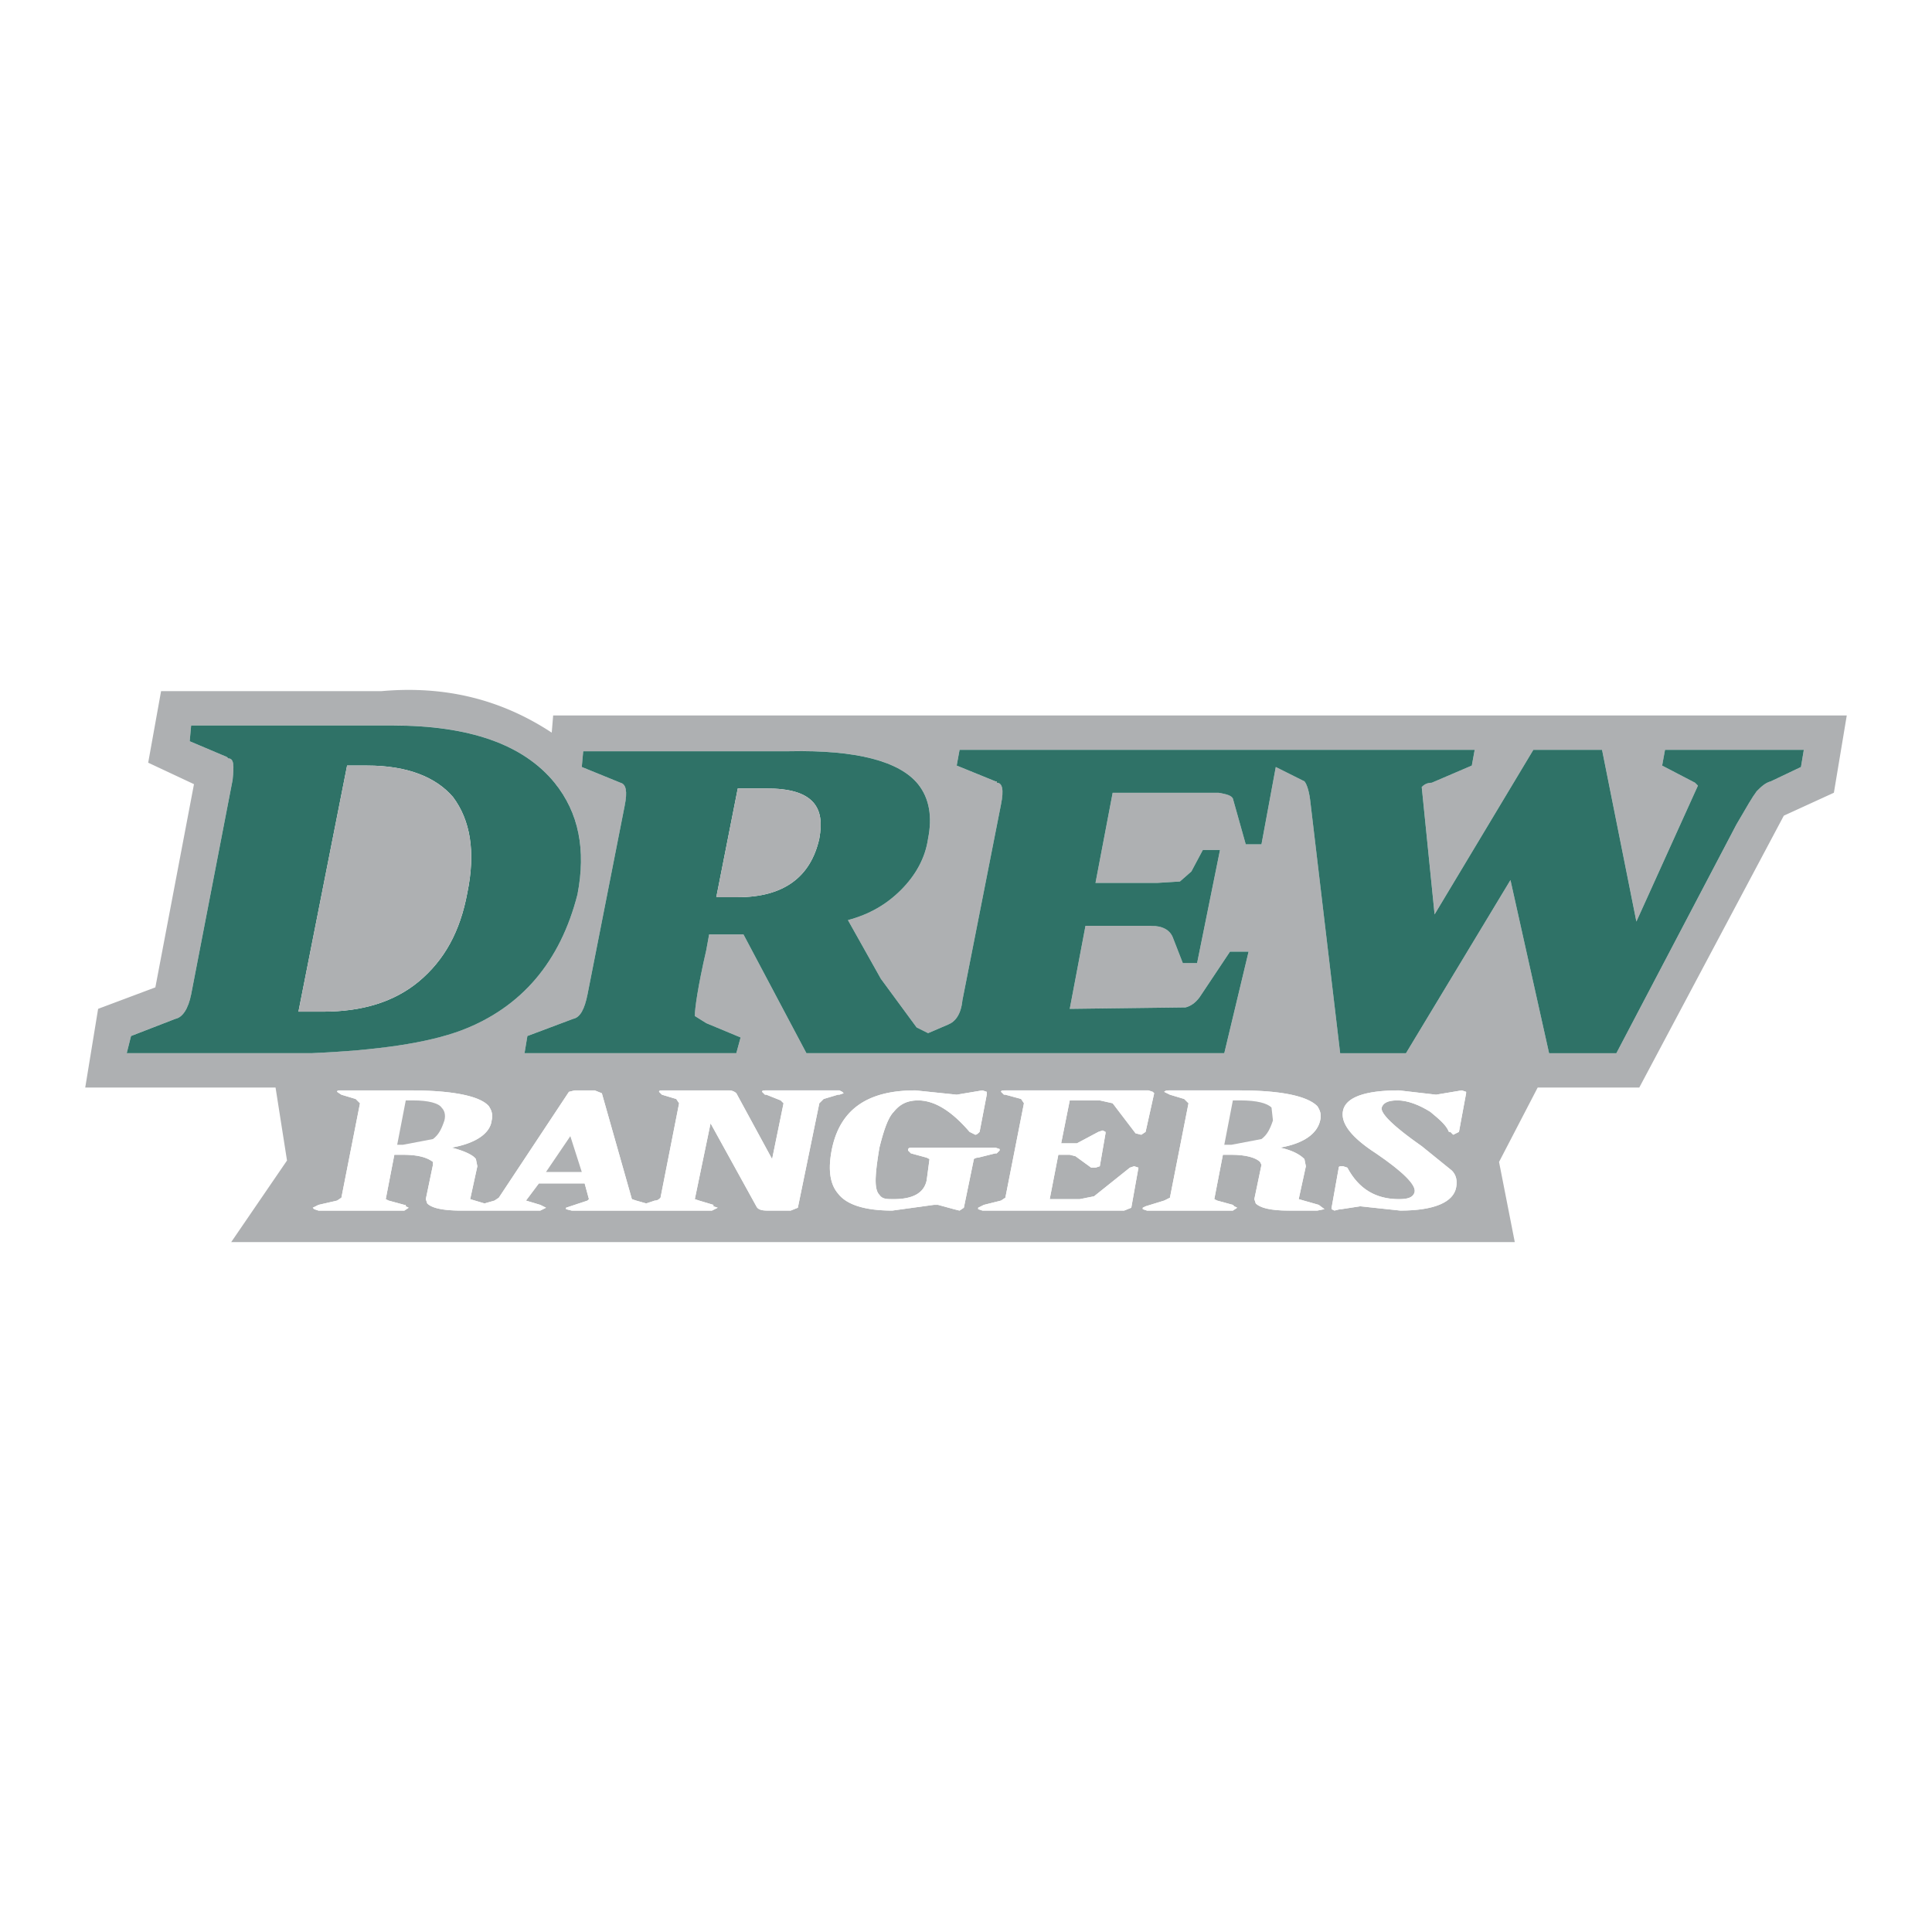 <svg xmlns="http://www.w3.org/2000/svg" width="2500" height="2500" viewBox="0 0 192.756 192.756"><g fill-rule="evenodd" clip-rule="evenodd"><path fill="#fff" d="M0 0h192.756v192.756H0V0z"/><path d="M182.967 79.092l1.285-7.709H55.189l-.143 1.712c-4.998-3.284-10.565-4.711-16.99-4.14H16.07l-1.285 7.139 4.569 2.142L15.5 98.51l-5.711 2.142-1.285 7.852h18.988l1.143 7.281-5.567 8.138H151.13l-1.57-7.996 3.855-7.423h10.137l14.42-27.125 4.995-2.287zm-83.52-1v-.142h-.143l-3.855-1.57.286-1.571h51.397l-.287 1.571-3.996 1.712c-.572 0-.855.286-1 .43l1.283 12.706 9.852-16.418h6.855l3.426 17.132 6.139-13.563-.285-.286-3.285-1.712.287-1.571h13.848l-.285 1.713-3 1.428c-.57.142-.998.572-1.426 1-.428.57-1 1.569-2 3.283l-11.99 22.843h-6.713l-3.854-17.274-10.424 17.274h-6.566l-2.996-25.271c-.143-1.142-.43-1.713-.572-1.855l-2.855-1.428-1.428 7.71h-1.57l-1.285-4.569c-.143-.285-.572-.428-1.428-.571h-10.564l-1.713 8.994h6.139l2.285-.142 1.141-1 1.143-2.142h1.713l-2.283 11.279h-1.428l-1-2.569c-.285-.714-1-1.144-2.141-1.144h-6.568l-1.57 8.282 11.564-.145c.57-.142 1.143-.569 1.57-1.283l2.855-4.283h1.855l-2.426 10.136h-41.69l-6.282-11.85h-3.426l-.286 1.57c-.856 3.713-1.142 5.854-1.142 6.567l1.142.715 3.426 1.428-.428 1.569H52.334l.285-1.714 4.569-1.713c.714-.143 1.142-.998 1.428-2.426l3.712-18.846c.285-1.427.143-2.141-.429-2.285l-3.854-1.57.143-1.57h20.559c6.709-.144 10.993.998 12.849 3.284 1.142 1.427 1.428 3.283.999 5.425-.285 1.999-1.285 3.711-2.712 5.139s-3.141 2.428-5.283 2.999l3.284 5.854 3.569 4.854 1.142.57 1.999-.856c.714-.286 1.285-.999 1.428-2.427l3.854-19.56c.286-1.426.144-2.141-.429-2.141zm-80.521-4.139l.143-1.571h20.13c7.566 0 12.992 1.857 16.132 5.71 2.428 2.999 3.141 6.71 2.285 11.137-1.713 6.709-5.568 11.277-11.565 13.562-3.426 1.284-8.423 1.998-14.99 2.284H12.644l.429-1.714 4.425-1.713c.714-.143 1.285-.998 1.571-2.426l4.14-21.416c.143-1.428.143-2.142-.428-2.142l-.143-.143-3.712-1.568zm64.817 34.835l.285.144.143.142-.428.144H83.6l-1.428.429-.429.428-2.142 10.422-.714.285h-2.284c-.713 0-1-.142-1.142-.428l-4.568-8.28-1.571 7.566.428.143 1.428.428v.144l.429.143-.572.285h-13.99l-.571-.142v-.144l.428-.143 1.714-.571.143-.143-.428-1.571h-4.568l-1.286 1.714 1.428.428.572.286-.572.285h-7.853c-1.998 0-2.998-.285-3.426-.713l-.143-.429.714-3.427v-.286c-.571-.428-1.428-.714-2.998-.714h-.856l-.857 4.427.286.143 1.57.428h.143v.144l.287.143-.429.285h-8.566l-.428-.142-.143-.144.571-.286 1.856-.428.428-.286 1.856-9.422-.429-.428-1.428-.429-.428-.285c0-.144.143-.144.428-.144h6.854c4.283 0 6.996.571 7.853 1.571.285.428.428.855.285 1.427-.143 1.284-1.571 2.284-3.997 2.712 1.142.286 2.142.714 2.426 1.144l.143.714-.714 3.283 1.428.429 1-.286.429-.286 6.995-10.563.571-.144h1.999l.714.285 2.998 10.565.428.143 1 .286.856-.286c.286 0 .429-.143.572-.286l1.855-9.422-.286-.428-1.428-.429-.285-.285c0-.144.143-.144.428-.144h6.567a1.1 1.1 0 0 1 .714.285l3.569 6.568 1.142-5.568-.285-.286-1.428-.57h-.143l-.286-.285c0-.144.143-.144.428-.144h7.281v-.001zm7.567 0l4.14.429 2.57-.429.428.144v.285l-.713 3.712c-.143.142-.285.285-.428.285l-.572-.285c-1.713-2-3.427-3.142-5.14-3.142-1.142 0-1.856.429-2.427 1.142-.571.572-1 1.857-1.428 3.569-.428 2.571-.571 4.142 0 4.713.286.428.714.428 1.428.428 1.855 0 2.999-.571 3.284-1.855l.285-2.142-.285-.144-1.57-.428-.286-.286c0-.286.143-.286.571-.286h8.138l.428.144v.143l-.285.286h-.143l-1.713.428c-.285 0-.428.144-.428.144l-1 4.854-.428.285-.571-.142-1.57-.43h-.429l-4.14.571c-2.712 0-4.568-.571-5.425-1.713-.856-1-1-2.57-.571-4.569.855-3.854 3.569-5.711 8.28-5.711zm48.254 0l3.713.429 2.57-.429.428.144v.142l-.713 3.855-.572.285-.285-.285h-.145c-.283-.714-.998-1.285-1.854-2-1.143-.713-2.285-1.142-3.285-1.142-.998 0-1.428.286-1.568.714-.143.572 1.141 1.856 3.996 3.855l2.998 2.427c.428.429.57 1 .428 1.714-.285 1.428-2.143 2.283-5.566 2.283l-3.998-.428-1.857.286h-.143l-.57.142-.285-.142v-.144l.713-3.998c0-.142.143-.142.43-.142l.428.142c1.143 2.143 2.855 3.142 5.139 3.142.857 0 1.428-.144 1.572-.714.143-.714-1.143-1.999-3.855-3.854-2.426-1.57-3.57-2.998-3.283-4.283.283-1.286 2.139-1.999 5.564-1.999zm-7.851 2.998c-.285 1.284-1.57 2.284-3.996 2.712 1.283.286 1.998.714 2.426 1.144l.143.714-.715 3.283 2 .57.572.43-.715.142h-2.855c-1.857 0-2.855-.285-3.285-.713l-.143-.429.715-3.427-.143-.286c-.43-.428-1.428-.714-2.855-.714h-.855l-.857 4.427.285.143 1.57.428.143.144.287.143-.43.285h-8.566l-.428-.142v-.144l.285-.143 1.855-.571.572-.286 1.855-9.422-.43-.428-1.426-.429-.572-.285c.145-.144.287-.144.572-.144h6.854c4.283 0 6.852.571 7.852 1.571.285.428.427.856.285 1.427zm-17.133-2.998l.43.144.143.142-.857 3.855-.43.285-.57-.144-2.283-2.997-1.285-.286h-2.998l-.857 4.283H107.443l2.143-1.142.428-.143.285.143v.142l-.57 3.285-.428.142h-.43l-1.57-1.142-.57-.144h-1.141l-.859 4.427h3l1.428-.286 3.57-2.855.426-.142.43.142-.715 3.998-.713.285H98.02l-.428-.142v-.144l.57-.286 1.713-.428.43-.286 1.855-9.422-.285-.428-1.57-.429h-.143l-.287-.285c0-.144.145-.144.572-.144h14.133v.002z" fill="#aeb0b2"/><path d="M99.447 77.95v.142c.572 0 .715.714.428 2.142l-3.854 19.56c-.143 1.428-.714 2.141-1.428 2.427l-1.999.856-1.142-.57-3.569-4.854-3.284-5.854c2.142-.571 3.855-1.571 5.283-2.999s2.427-3.14 2.712-5.139c.429-2.142.143-3.998-.999-5.425-1.856-2.286-6.14-3.427-12.849-3.284H58.187l-.143 1.57 3.854 1.57c.571.144.714.858.429 2.285l-3.712 18.846c-.286 1.428-.714 2.283-1.428 2.426l-4.569 1.713-.285 1.714h21.129l.428-1.569-3.426-1.428-1.142-.715c0-.713.286-2.854 1.142-6.567l.286-1.57h3.426l6.282 11.85h41.689l2.426-10.136h-1.855l-2.855 4.283c-.428.714-1 1.142-1.57 1.283l-11.564.145 1.57-8.282h6.568c1.141 0 1.855.43 2.141 1.144l1 2.569h1.428l2.283-11.279h-1.713l-1.143 2.142-1.141 1-2.285.142h-6.139l1.713-8.994h10.564c.855.143 1.285.286 1.428.571l1.285 4.569h1.57l1.428-7.71 2.855 1.428c.143.142.43.714.572 1.855l2.996 25.271h6.566l10.424-17.274 3.854 17.274h6.713l11.99-22.843c1-1.714 1.572-2.713 2-3.283.428-.428.855-.858 1.426-1l3-1.428.285-1.713h-13.848l-.287 1.571 3.285 1.712.285.286-6.139 13.563-3.426-17.132h-6.855l-9.852 16.418-1.283-12.706c.145-.144.428-.43 1-.43l3.996-1.712.287-1.571H95.736l-.286 1.57 3.855 1.57h.142zM71.465 89.514l2.142-10.85h2.854c2.285 0 3.854.428 4.711 1.428.714.855.857 1.999.571 3.569-.855 3.854-3.569 5.853-8.137 5.853h-2.141z" fill="#2f7267"/><path d="M73.607 78.664l-2.142 10.85h2.142c4.567 0 7.281-1.998 8.137-5.853.286-1.57.143-2.714-.571-3.569-.857-1-2.427-1.428-4.711-1.428h-2.855z" fill="#aeb0b2"/><path d="M19.069 72.382l-.143 1.571 3.712 1.57.143.143c.571 0 .571.714.428 2.142l-4.14 21.416c-.286 1.428-.857 2.283-1.571 2.426l-4.425 1.713-.429 1.714h18.417c6.567-.286 11.564-1 14.99-2.284 5.997-2.285 9.852-6.854 11.565-13.562.856-4.427.143-8.138-2.285-11.137-3.141-3.853-8.566-5.71-16.132-5.71h-20.13v-.002zM34.63 76.38h2c3.998 0 6.853 1.142 8.566 3.14 1.712 2.285 2.283 5.426 1.428 9.565-.714 3.855-2.285 6.71-4.855 8.852-2.426 2-5.568 2.997-9.565 2.997h-2.428L34.63 76.38z" fill="#2f7267"/><path d="M36.629 76.38h-2l-4.854 24.554h2.428c3.997 0 7.139-.997 9.565-2.997 2.57-2.141 4.141-4.997 4.855-8.852.855-4.14.285-7.281-1.428-9.565-1.713-1.998-4.568-3.14-8.566-3.14z" fill="#aeb0b2"/><path d="M84.028 108.932l-.285-.144h-7.282c-.285 0-.428 0-.428.144l.286.285h.143l1.428.57.285.286-1.142 5.568-3.569-6.568a1.094 1.094 0 0 0-.714-.285h-6.567c-.285 0-.428 0-.428.144l.285.285 1.428.429.286.428-1.855 9.422c-.143.144-.286.286-.572.286l-.856.286-1-.286-.428-.143-2.998-10.565-.714-.285h-1.999l-.571.144-6.995 10.563-.429.286-1 .286-1.428-.429.714-3.283-.143-.714c-.285-.43-1.284-.857-2.426-1.144 2.426-.428 3.854-1.428 3.997-2.712.143-.571 0-.999-.285-1.427-.857-1-3.569-1.571-7.853-1.571h-6.854c-.285 0-.428 0-.428.144l.428.285 1.428.429.429.428-1.856 9.422-.428.286-1.856.428-.571.286.143.144.428.142h8.566l.429-.285-.287-.143v-.144h-.143l-1.57-.428-.286-.143.857-4.427h.856c1.57 0 2.427.286 2.998.714v.286l-.714 3.427.143.429c.428.428 1.428.713 3.426.713h7.853l.572-.285-.572-.286-1.428-.428 1.286-1.714h4.568l.428 1.571-.143.143-1.714.571-.428.143v.144l.571.142h13.991l.572-.285-.429-.143v-.144l-1.428-.428-.428-.143 1.571-7.566 4.568 8.28c.143.286.429.428 1.142.428h2.284l.714-.285 2.142-10.422.429-.428 1.428-.429h.143l.428-.144-.143-.141zm-43.545.855h.714c1.57 0 2.57.286 2.855.714.285.286.428.714.285 1.285-.285.856-.57 1.428-1.142 1.856l-2.998.571h-.572l.858-4.426zm16.419 3.569l1.143 3.569h-3.569l2.426-3.569z" fill="#fff"/><path d="M41.198 109.787h-.714l-.856 4.427h.572l2.998-.571c.572-.429.857-1 1.142-1.856.143-.571 0-.999-.285-1.285-.287-.429-1.287-.715-2.857-.715zM58.044 116.926l-1.142-3.57-2.426 3.57h3.568z" fill="#aeb0b2"/><path d="M95.45 109.217l-4.14-.429c-4.711 0-7.424 1.856-8.281 5.71-.428 1.999-.285 3.569.571 4.569.856 1.142 2.712 1.713 5.425 1.713l4.14-.571h.429l1.57.43.571.142.428-.285 1-4.854s.143-.144.428-.144l1.713-.428h.143l.285-.286v-.143l-.428-.144h-8.138c-.428 0-.571 0-.571.286l.286.286 1.57.428.285.144-.285 2.142c-.285 1.284-1.428 1.855-3.284 1.855-.714 0-1.142 0-1.428-.428-.571-.571-.428-2.142 0-4.713.428-1.712.857-2.997 1.428-3.569.571-.713 1.285-1.142 2.427-1.142 1.713 0 3.426 1.142 5.14 3.142l.572.285c.143 0 .285-.144.428-.285l.713-3.712v-.285l-.428-.144-2.569.43zM143.277 109.217l-3.713-.429c-3.426 0-5.281.713-5.566 1.999-.287 1.285.857 2.713 3.283 4.283 2.713 1.855 3.998 3.141 3.855 3.854-.145.57-.715.714-1.572.714-2.283 0-3.996-.999-5.139-3.142l-.428-.142c-.287 0-.43 0-.43.142l-.713 3.998v.144l.285.142.57-.142h.143l1.857-.286 3.998.428c3.424 0 5.281-.855 5.566-2.283.143-.714 0-1.285-.428-1.714l-2.998-2.427c-2.855-1.999-4.139-3.283-3.996-3.855.141-.428.57-.714 1.568-.714 1 0 2.143.429 3.285 1.142.855.715 1.57 1.286 1.854 2h.145l.285.285.572-.285.713-3.855v-.142l-.428-.144-2.568.429zM127.717 114.498c2.426-.428 3.711-1.428 3.996-2.712.143-.571 0-.999-.285-1.427-1-1-3.568-1.571-7.852-1.571h-6.854c-.285 0-.428 0-.572.144l.572.285 1.426.429.43.428-1.855 9.422-.572.286-1.855.571-.285.143v.144l.428.142h8.566l.43-.285-.287-.143-.143-.144-1.57-.428-.285-.143.857-4.427h.855c1.428 0 2.426.286 2.855.714l.143.286-.715 3.427.143.429c.43.428 1.428.713 3.285.713h2.855l.715-.142-.572-.43-2-.57.715-3.283-.143-.714c-.428-.43-1.143-.858-2.426-1.144zm-.858-3.997l.143 1.285c-.287.856-.572 1.428-1.143 1.856l-2.998.571h-.713l.855-4.427h.713c1.716.001 2.714.287 3.143.715z" fill="#fff"/><path d="M127.002 111.786l-.143-1.285c-.43-.428-1.428-.714-3.143-.714h-.713l-.855 4.427h.713l2.998-.571c.571-.429.856-1 1.143-1.857z" fill="#aeb0b2"/><path d="M115.01 108.932l-.43-.144h-14.133c-.428 0-.572 0-.572.144l.287.285h.143l1.57.429.285.428-1.855 9.422-.43.286-1.713.428-.57.286v.144l.428.142h14.135l.713-.285.715-3.998-.43-.142-.426.142-3.57 2.855-1.428.286h-3l.859-4.427h1.141l.57.144 1.57 1.142h.43l.428-.142.57-3.285v-.142l-.285-.143-.428.143-2.143 1.142H105.871l.857-4.283h2.998l1.285.286 2.283 2.997.57.144.43-.285.857-3.855-.141-.144z" fill="#fff"/></g></svg>